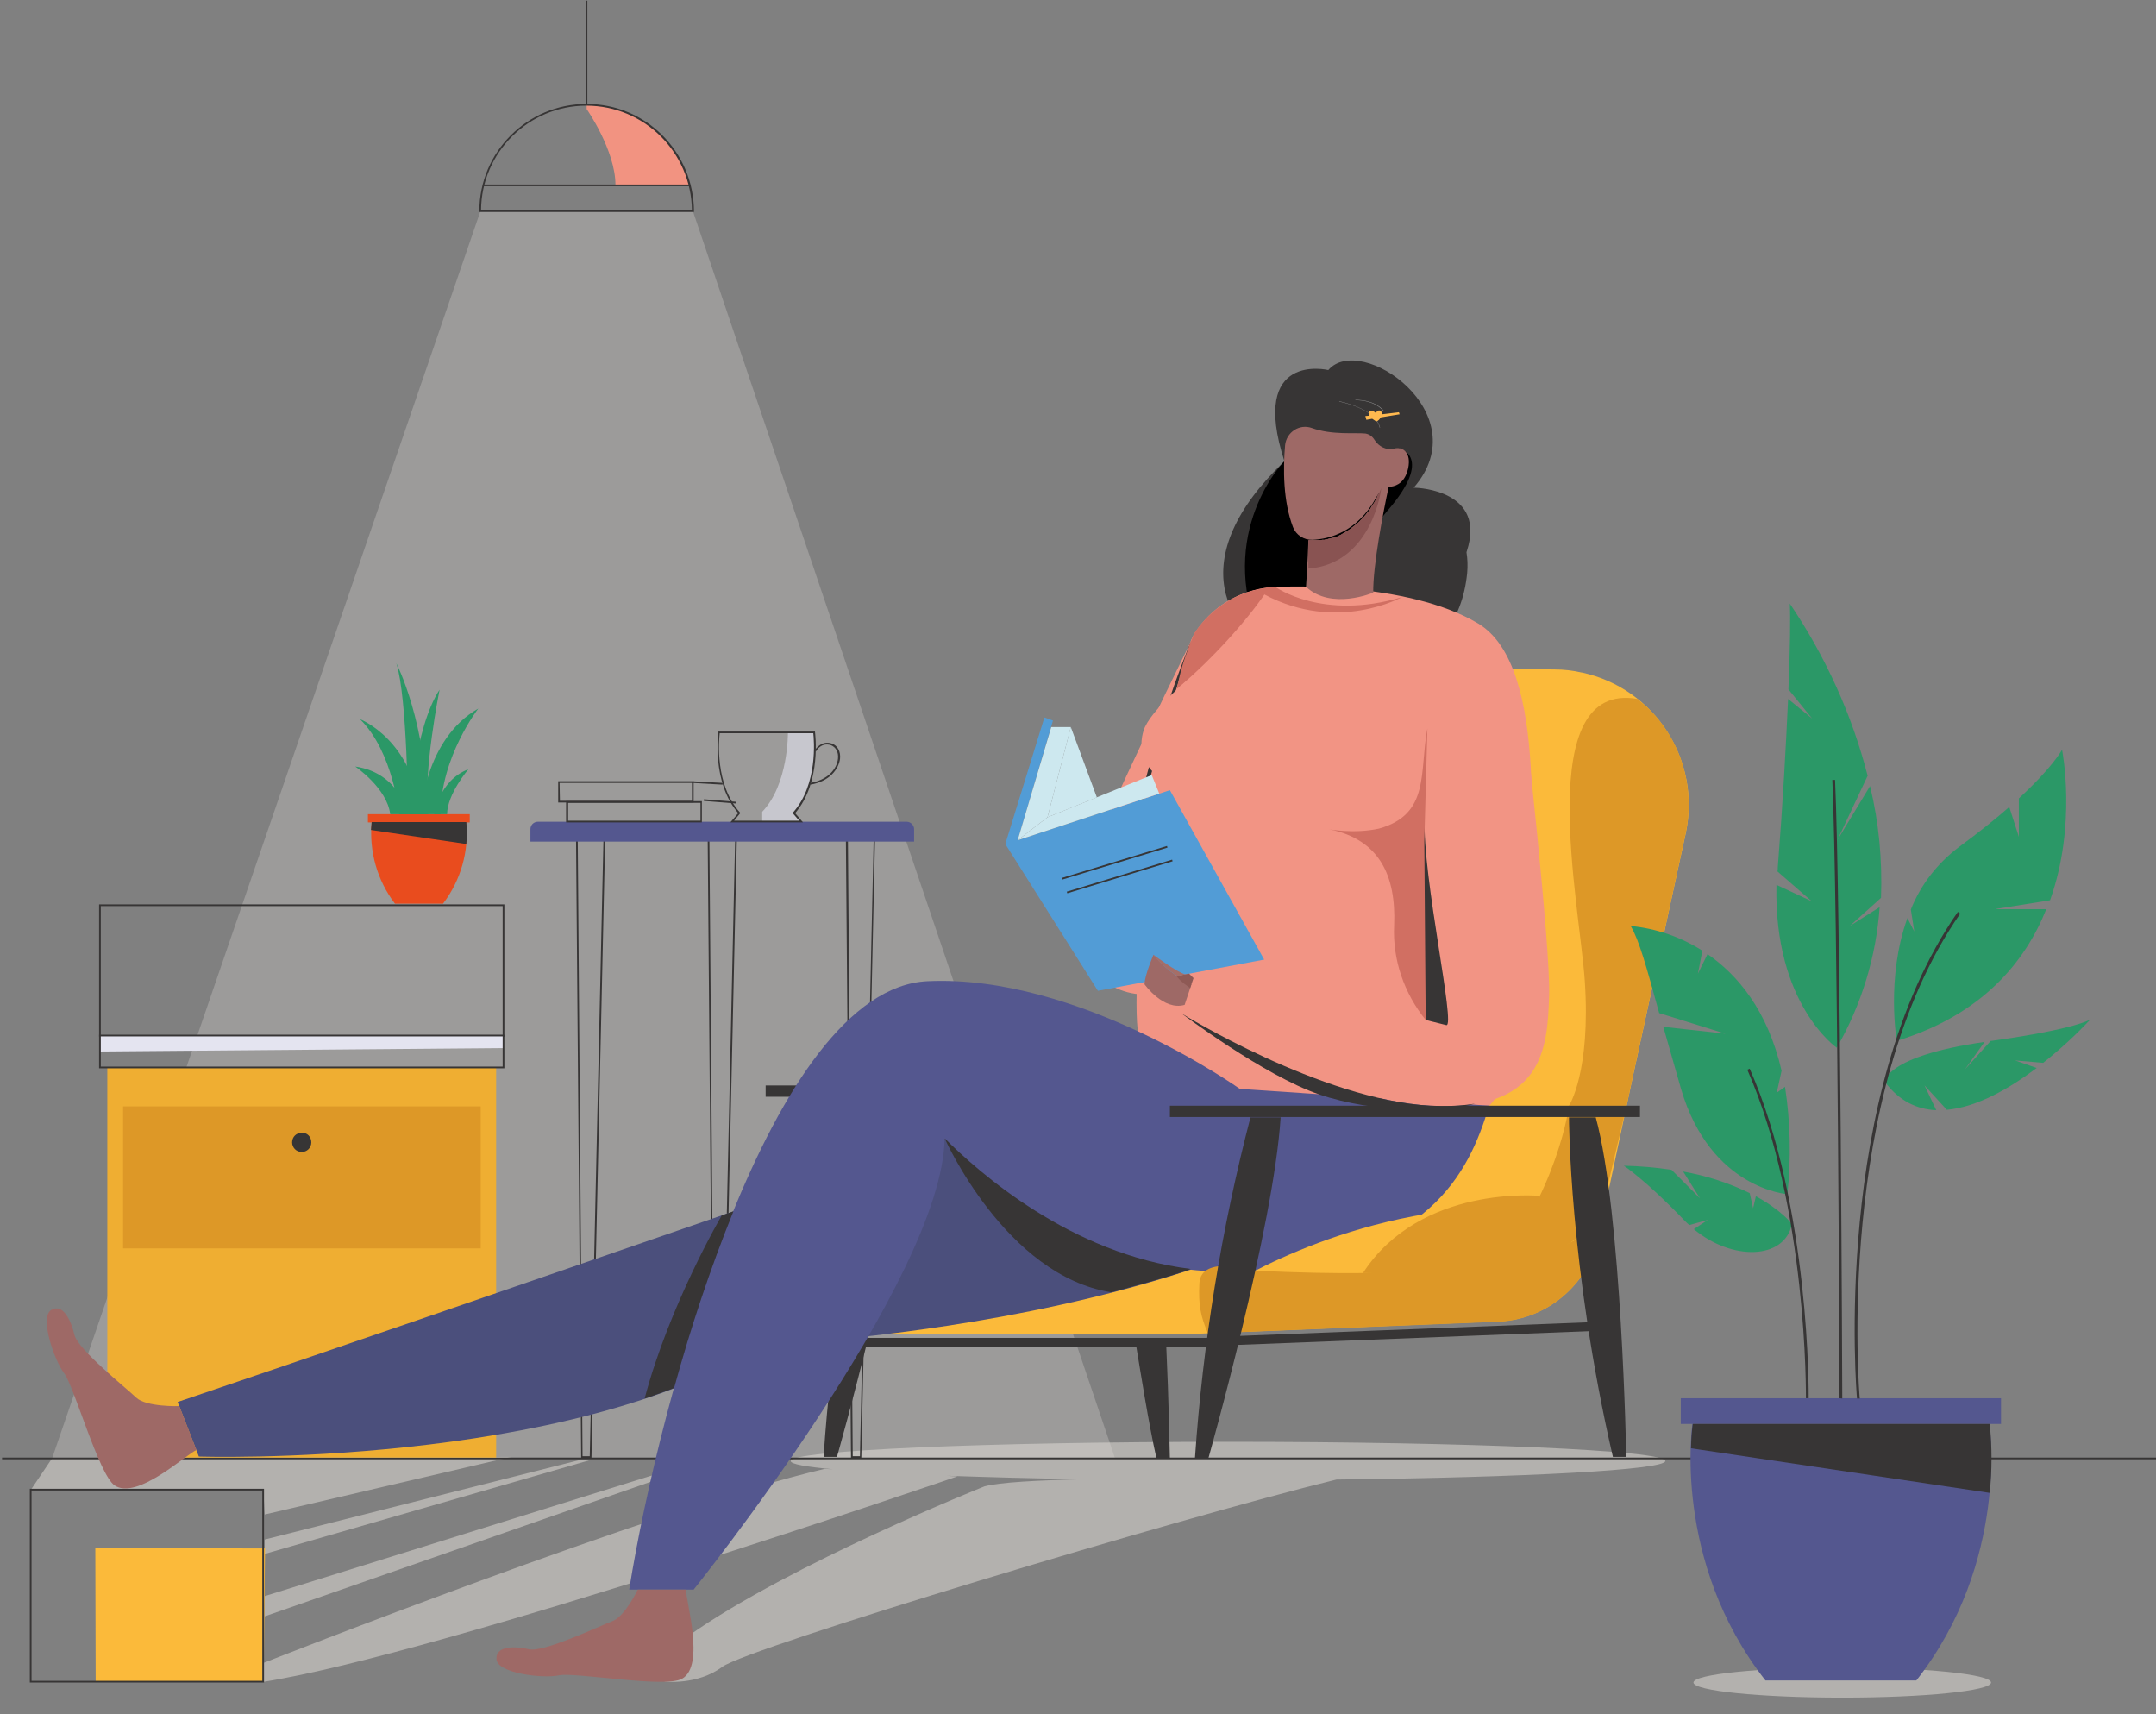 <?xml version="1.0" encoding="utf-8"?>
<!-- Generator: Adobe Illustrator 25.1.0, SVG Export Plug-In . SVG Version: 6.00 Build 0)  -->
<svg version="1.1" id="Layer_1" xmlns="http://www.w3.org/2000/svg" xmlns:xlink="http://www.w3.org/1999/xlink" x="0px" y="0px"
	 viewBox="0 0 628.8 499.8" style="enable-background:new 0 0 628.8 499.8;" xml:space="preserve">
<rect x="0" y="0" width="628.8" height="499.8" fill="#808080" stroke="none"/>
<style type="text/css">
	.st0{fill-rule:evenodd;clip-rule:evenodd;fill:#373535;}
	.st1{fill-rule:evenodd;clip-rule:evenodd;}
	.st2{opacity:0.54;}
	.st3{fill:#DEDAD4;}
	.st4{opacity:0.26;}
	.st5{fill:#EBE6E3;}
	.st6{fill:#373535;}
	.st7{fill:#F29381;}
	.st8{fill:#EFAE32;}
	.st9{fill:#DD9827;}
	.st10{fill:#FBBA3A;}
	.st11{fill:#4B4F7C;}
	.st12{fill:#F29484;}
	.st13{fill:#54578F;}
	.st14{fill:#9E6966;}
	.st15{fill:#2B9867;}
	.st16{fill:#E4E4F0;}
	.st17{opacity:0.6;}
	.st18{fill:#529CD6;}
	.st19{fill:#CDE8EF;}
	.st20{fill:#E94C1E;}
	.st21{fill:#8E5955;}
	.st22{fill:#A56E68;}
	.st23{fill-rule:evenodd;clip-rule:evenodd;fill:#9E6966;}
	.st24{fill-rule:evenodd;clip-rule:evenodd;fill:#895352;}
	.st25{fill-rule:evenodd;clip-rule:evenodd;fill:#D16F62;}
	.st26{fill-rule:evenodd;clip-rule:evenodd;fill:#F29484;}
	.st27{opacity:0.46;fill-rule:evenodd;clip-rule:evenodd;fill:#FFFFFF;}
	.st28{fill-rule:evenodd;clip-rule:evenodd;fill:#FFB94F;}
</style>
<path class="st0" d="M374.6,134.5c-10.4-32.2,12.8-26.6,12.8-26.6c9.4-11,43.8,12.6,24.9,34.3c1.8,0,21.2,1,15.5,18.5
	c0,0.1-0.1,0.2-0.1,0.3c0.3,1.9,0.4,3.9,0.2,6.1C422.3,223.9,315.3,191,374.6,134.5L374.6,134.5z"/>
<path class="st1" d="M374.6,134.5c-0.1,0.1-0.2,0.2-0.3,0.3c-1.1,1.1-20.6,22.7-5.5,54.1c7,5,16.3,7.8,25.4,7.8
	c-0.2-14.3,1-36.9,10.3-47.6c14.1-16.2,3.5-18.4,3.5-18.4l-3.9,3.1C400.2,147.1,374.6,134.5,374.6,134.5z"/>
<g id="Path_73" class="st2">
	<path class="st3" d="M15.2,425.2L9,434.4h67.8l0.4,7.2l71.9-16.8L15.2,425.2z"/>
</g>
<g id="Path_74" class="st2">
	<path class="st3" d="M77.2,453.1l95-27.4h-3.1l-91.9,23.2V453.1z"/>
</g>
<g id="Path_75" class="st2">
	<path class="st3" d="M77.2,471.3l133.4-46.5h-3.1L77.2,465.4V471.3z"/>
</g>
<g id="Path_76" class="st4">
	<path class="st5" d="M140.1,61.6h62l123.1,363.6h-310L140.1,61.6z"/>
</g>
<g class="st2">
	<path class="st3" d="M485.7,426c0,2.6-40.8,4.8-95.9,5.4c-46.5,11.4-171.7,49.1-179.1,54.6s-16.9,4.3-16.9,4.3l7.1-13.4
		c29.6-20.9,86.2-43.5,86.2-43.5c4.4-1.2,15.7-1.8,29.3-2.1c-14.9-0.2-28.5-0.6-40.3-1l3.1,0.2c0,0-150.4,51.7-202.4,59.9v-5.5
		c0,0,114.6-45.2,163.7-56.6l2.4,0.1c-7.9-0.7-12.3-1.5-12.3-2.4c0-3.1,57.1-5.6,127.6-5.6S485.7,422.9,485.7,426z"/>
</g>
<g id="Line_23">
	<rect x="0.6" y="425" class="st6" width="628.2" height="0.5"/>
</g>
<g id="Path_80">
	<path class="st7" d="M171.1,30.6L171.1,30.6v1.2c0,0,8.4,12,8.4,22.2h21.6C197.6,40.2,185.3,30.6,171.1,30.6z"/>
</g>
<g id="Ellipse_2" class="st2">
	<ellipse class="st3" cx="537.3" cy="490.6" rx="43.4" ry="4.4"/>
</g>
<g id="Rectangle_56">
	<rect x="31.3" y="311.3" class="st8" width="113.4" height="113.7"/>
</g>
<g id="Rectangle_57">
	<rect x="35.9" y="322.6" class="st9" width="104.3" height="41.4"/>
</g>
<g id="Rectangle_58">
	<path class="st6" d="M147.1,302.3H28.9v-38.6h118.2V302.3z M29.4,301.8h117.2v-37.6H29.4L29.4,301.8z"/>
</g>
<g id="Path_82">
	<path class="st6" d="M172.5,425.1h-3L168,244.4h8.5v0.2L172.5,425.1z M169.9,424.6h2.1l4-179.7h-7.5L169.9,424.6z"/>
</g>
<g id="Path_83">
	<path class="st6" d="M251.2,425.1h-3l-1.5-180.7h8.5v0.2L251.2,425.1z M248.7,424.6h2.1l4-179.7h-7.5L248.7,424.6z"/>
</g>
<g id="Path_84">
	<path class="st6" d="M210.9,425.1h-3l-1.5-180.7h8.5v0.2L210.9,425.1z M208.3,424.6h2.1l4-179.7h-7.5L208.3,424.6z"/>
</g>
<g id="Path_85">
	<path class="st10" d="M476.1,314.5l-9.8,46c-3,14-15.1,24.3-29.4,24.8l-90.5,3.7h-97.9v-26.2l96.6,0.7l16.9-77.4L476.1,314.5z"/>
</g>
<g id="Path_86">
	<path class="st6" d="M256.4,325.8c-8.5,32.4-14,65.6-16.2,99h3.9c0,0,19.1-67,21.1-99H256.4z"/>
</g>
<g id="Rectangle_59">
	<rect x="223.3" y="316.5" class="st6" width="137.1" height="3.3"/>
</g>
<g id="Rectangle_60">
	<rect x="242.5" y="390.1" class="st6" width="117.9" height="2.6"/>
</g>
<g id="Rectangle_61">
	
		<rect x="360.4" y="387.6" transform="matrix(0.999 -3.908542e-02 3.908542e-02 0.999 -14.885 16.447)" class="st6" width="105.5" height="2.6"/>
</g>
<g id="Path_87">
	<path class="st11" d="M331.3,312.6c0,0-206.2,71.5-279.5,96.2l6.2,15.9c0,0,107,3.5,164.7-32.6c0,0,161.1-5.8,208.7-75.5
		L331.3,312.6z"/>
</g>
<g id="Path_88">
	<path class="st10" d="M476.1,314.5l15.5-71.3c4.7-21.4-8.9-42.5-30.2-47.1c0,0,0,0-0.1,0c-2.6-0.6-5.2-0.9-7.9-0.9l-50.1-0.7
		c-17.9-0.2-33.8,11.6-38.7,28.9L339,314.5"/>
</g>
<g id="Path_89">
	<path class="st12" d="M372,171.2c0,0-14.1-0.5-23.3,13c-8.3,12.2-20.1,99.3-16.6,118.2c3.4,18.6,9.9,26.9,34.9,28.3
		c46.6,9.4,54.6,1.8,62.4-3.8c8.9-6.4,15-17.2,16-47c1-30.9,6.6-85.6-14.3-98.1s-57.6-10.7-57.6-10.7"/>
</g>
<g id="Path_91">
	<path class="st13" d="M361.6,317.5c0,0-47.1-33.5-91.1-31.4c-45.7,2.2-78.1,121.8-87,177.4h18.8c0,0,72.6-90.3,73.2-131.6
		c0,0,36.2,43.4,90.7,38.5c50.2-4.4,62.1-27.8,68.1-48L361.6,317.5z"/>
</g>
<g id="Path_92">
	<path class="st10" d="M355.8,376.4c0,0,34.3-23.2,81.2-24.5C437.1,351.8,396.3,380.8,355.8,376.4z"/>
</g>
<g id="Path_93">
	<path class="st9" d="M477.6,203.8c-30.8-5.4-16.9,59.8-15.4,82.2c1.8,26.6-4.6,36.4-4.6,36.4h16.8l1.7-8l15.5-71.3
		c2.9-13.3-1.2-27.2-11-36.7l-2.8-2.4C477.8,203.9,477.7,203.9,477.6,203.8z"/>
</g>
<g id="Path_94">
	<path class="st6" d="M331.2,391.4c1.6,9.6,3.7,23.2,6.1,33.9h3.9c0,0-0.3-16.6-1.1-33.9H331.2z"/>
</g>
<g id="Path_95">
	<path class="st9" d="M466.3,360.5l1.2-5.6l-0.7-0.2c0,0-3.8,20.6-100.6,15.8c0,0-16-4.9-16.4,3.7c-0.3,6.2,0.3,9.5,2.5,14.6l0,0
		l84.7-3.4C451.2,384.8,463.3,374.6,466.3,360.5z"/>
</g>
<g id="Path_96">
	<path class="st6" d="M364.7,325.8c-8.5,32.6-13.9,65.9-16.2,99.5h3.9c0,0,19.1-67.5,21.1-99.5H364.7z"/>
</g>
<g id="Path_97">
	<path class="st9" d="M457.6,322.4c0,0-3,24.6-22.9,49.2c0,0,22-4.3,32.1-17l7.6-32.2L457.6,322.4z"/>
</g>
<g id="Rectangle_62">
	<rect x="341.2" y="322.4" class="st6" width="137.1" height="3.3"/>
</g>
<g id="Path_98">
	<path class="st6" d="M457.6,325.8c0,0,0,43.6,12.8,99h3.9c0,0-1.3-71.2-8.9-99H457.6z"/>
</g>
<g id="Path_99">
	<path class="st9" d="M449.1,348.7c0,0-34.8-3.4-51.6,22.5l37.1,0.5l14.4-3V348.7z"/>
</g>
<g id="Path_100">
	<path class="st6" d="M275.5,331.9L275.5,331.9c0,0,17.8,40.1,48.6,44.9c0,0,18.3-4.8,23.2-6.8l0,0
		C312.3,365.7,285.5,341.9,275.5,331.9z"/>
</g>
<g id="Path_101">
	<path class="st6" d="M196.6,404.7c4.8-17.5,10.5-34.7,17.3-51.5l0,0l-3.4,1.2c0,0-15.3,26.1-22.5,53.4
		C188,407.8,194.2,405.7,196.6,404.7L196.6,404.7z"/>
</g>
<g id="Path_102">
	<path class="st12" d="M444.4,206.5c0,0,7.9,69.5,7.4,83.9c-0.5,15.3-1.6,33.8-34.6,32c-31.9-1.7-72.6-26.9-72.6-26.9l4-11.5
		c0,0,44.5,7.4,73.2,14.9c0,0-6.7-43-6-60.2S427.6,199.9,444.4,206.5z"/>
</g>
<g id="Path_103">
	<path class="st12" d="M348.7,184.3c0,0-27.5,55.2-33.7,73.7s5.2,30.9,17.2,31.9C332.2,289.9,330.8,244.2,348.7,184.3z"/>
</g>
<g id="Path_107">
	<path class="st6" d="M415.8,297.4c2.1,0.5,4.1,1,6,1.5c2.9,0.8-7-43.2-6.3-60.4C415.5,238.5,412.4,273.5,415.8,297.4L415.8,297.4z"
		/>
</g>
<g id="Path_108">
	<path class="st6" d="M417.2,322.4c-31.9-1.7-72.6-26.9-72.6-26.9s24,18.1,40.1,23.6s36.8,5.4,45.5,2.7l0,0
		C425.9,322.5,421.5,322.6,417.2,322.4z"/>
</g>
<g id="Path_109">
	<path class="st14" d="M186,463.5c0,0-3.7,7.8-7.4,9.2s-20.1,9.2-24.3,8.2s-9.9-1-9.5,3s13.5,5.6,18.2,4.6s31,3.8,35.9,1
		c6.9-3.8,1-23,1.2-26L186,463.5z"/>
</g>
<g id="Rectangle_63">
	<path class="st13" d="M156.9,239.6h107.5c1.2,0,2.2,1,2.2,2.2l0,0l0,0v3.6H154.7v-3.6C154.7,240.5,155.7,239.6,156.9,239.6z"/>
</g>
<g id="Path_111">
	<path class="st6" d="M236.3,228.8l-0.1-0.5c5.2-0.8,7.9-4.1,8.2-7.1c0.2-1.9-0.6-3.3-2-3.9c-2.8-1-4.4,1.6-4.4,1.8l-0.4-0.3
		c0,0,1.9-3.1,5-2c1.7,0.6,2.6,2.3,2.4,4.4C244.6,224.4,241.8,227.9,236.3,228.8z"/>
</g>
<g id="Rectangle_64">
	<path class="st6" d="M204.7,239.8h-39.6v-6.2h39.6V239.8z M165.7,239.3h38.6v-5.2h-38.6L165.7,239.3z"/>
</g>
<g id="Rectangle_65">
	<path class="st6" d="M202.3,234h-39.5v-6.2h39.5V234z M163.3,233.5h38.5v-5.2h-38.6L163.3,233.5z"/>
</g>
<g id="Line_24">
	
		<rect x="209.6" y="229" transform="matrix(7.974522e-02 -0.997 0.997 7.974522e-02 -39.757 424.248)" class="st6" width="0.5" height="9.3"/>
</g>
<g id="Line_25">
	
		<rect x="206.3" y="223.8" transform="matrix(5.582145e-02 -0.998 0.998 5.582145e-02 -32.923 421.691)" class="st6" width="0.5" height="8.8"/>
</g>
<g id="Group_41">
	<g id="Path_112">
		<path class="st15" d="M518.2,318.6l1.4-6.4c-4.1-17.7-12.9-28-21.6-34l-2.8,5.7l1.3-6.7c-6.3-4-13.5-6.5-20.9-7.2
			c2.5,4.3,4.5,11.6,8.3,25.4l19.3,6l-18.1-2c1.5,5.2,3.2,11.2,5.2,18.2c8.6,29.1,31,30.6,31,30.6c1.1-10.4,0.9-21-0.7-31.3
			L518.2,318.6z"/>
	</g>
	<g id="Path_113">
		<path class="st15" d="M512.1,348.8l-0.8,3.5l-1-4.4c-6.1-3-12.7-5.1-19.4-6.3l4.9,7.8l-8.3-8.3c-4.6-0.7-9.2-1.1-13.9-1.2
			c0,0,6.4,4.2,17.7,16c0.5,0.5,0.9,0.9,1.4,1.3l5.4-1.5l-4.1,2.7c11.2,9.3,26.4,8.9,28.6-1.4C522.7,356.9,519.6,352.9,512.1,348.8z
			"/>
	</g>
	<g id="Path_114">
		<path class="st15" d="M580.8,303.5h-0.2l-7.5,8.3l5.7-8c-29.1,4.2-29.1,11.6-29.1,11.6c4.2,5.7,9.5,8.1,15,8.3l-3.4-7.2l6.5,7.1
			c9-0.8,18.5-6.4,26.2-12.2l-6.3-2.2l8.2,0.7c4.9-3.9,9.5-8.1,13.7-12.6C609.8,297.1,606.1,300,580.8,303.5z"/>
	</g>
	<g id="Path_115">
		<path class="st15" d="M582.3,265l15.6-2.5c7.9-22.1,3.5-43.9,3.5-43.9s-2.6,5-12.6,14.2v11.2l-2.8-8.7c-3.9,3.4-8.7,7.3-14.7,11.7
			c-6.2,4.7-11.1,10.9-14,18.2l1,6.4l-2-3.9c-6.3,17.4-3.1,35.8-3.1,35.8c24.8-7.6,37.4-22.9,43.6-38.4H582.3z"/>
	</g>
	<g id="Path_116">
		<path class="st15" d="M539.5,270l9.1-8.2c0.4-11-0.6-21.9-3.2-32.6l-9.5,15.7l8.8-18.7c-4.6-17.9-12.3-34.8-22.7-50.2
			c0.2,3.8,0.1,12.6-0.4,25l6.9,8.5l-7-5.7c-0.6,13.2-1.5,30-3,49c0,0.4,0,0.9-0.1,1.3l10,8.7l-10.3-4.8
			c-0.8,34.9,17.6,47.5,17.6,47.5c7.2-12.5,11.5-26.6,12.5-41L539.5,270z"/>
	</g>
	<g id="Rectangle_66">
		<rect x="490.2" y="407.7" class="st13" width="93.4" height="7.5"/>
	</g>
	<g id="Path_117">
		<path class="st13" d="M580.2,415.2h-86.6c0,0-6,40,21.3,74.8h44C586.2,455.2,580.2,415.2,580.2,415.2z"/>
	</g>
	<g id="Path_118">
		<path class="st6" d="M580.3,435.3c0.7-6.7,0.7-13.4,0-20.1h-86.6c-0.3,2.3-0.5,4.7-0.5,7.1L580.3,435.3z"/>
	</g>
	<g id="Group_40">
		<g id="Group_37">
			<g id="Path_119">
				<path class="st6" d="M541.6,407.8c-0.1-0.9-7.6-88.8,29.4-141.9l0.7,0.5c-36.8,52.9-29.4,140.5-29.3,141.4L541.6,407.8z"/>
			</g>
		</g>
		<g id="Group_38">
			<g id="Path_120">
				<path class="st6" d="M536.5,407.7c0-1.4-0.5-144-2.1-180.3h0.8c1.6,36.4,2.1,178.9,2.1,180.4L536.5,407.7z"/>
			</g>
		</g>
		<g id="Group_39">
			<g id="Path_121">
				<path class="st6" d="M527.5,407.7h-0.8c0-0.5,0.5-55.7-17.1-95.8l0.7-0.3C528,351.8,527.5,407.2,527.5,407.7z"/>
			</g>
		</g>
	</g>
</g>
<g id="Path_122">
	<path class="st6" d="M90.8,333.1c0,1.6-1.3,2.8-2.8,2.8c-1.6,0-2.8-1.3-2.8-2.8c0-1.6,1.2-2.8,2.8-2.8l0,0
		C89.6,330.2,90.8,331.5,90.8,333.1C90.8,333,90.8,333.1,90.8,333.1z"/>
</g>
<g id="Path_123">
	<path class="st16" d="M29.2,302h117.7v3.6l-117.7,1L29.2,302z"/>
</g>
<g id="Rectangle_67">
	<path class="st6" d="M147.1,311.5H28.9v-9.8h118.2V311.5z M29.4,311h117.2v-8.8H29.4V311z"/>
</g>
<g id="Path_124" class="st17">
	<path class="st16" d="M237.4,213.6h-7.6c0,0,0.2,15.1-7.5,23.1v2.9h11.2l-2.1-2.4C239.6,228.2,237.4,213.6,237.4,213.6z"/>
</g>
<g id="Path_125">
	<path class="st6" d="M234.2,239.8H213l2.3-2.7c-7.8-9-5.8-23.4-5.8-23.6v-0.2h28.2v0.2c0,0.1,2,14.6-5.8,23.6L234.2,239.8z
		 M214.1,239.3h19l-1.9-2.2l0.1-0.2c7.3-8.2,6.1-21.3,5.9-23.1h-27.3c-0.2,1.8-1.5,14.9,5.9,23.1l0.1,0.2L214.1,239.3z"/>
</g>
<g id="Path_126">
	<path class="st10" d="M27.8,451.4l49.5,0.1l-0.4,38.9h-49L27.8,451.4z"/>
</g>
<g id="Rectangle_68">
	<path class="st6" d="M77.1,490.6H8.7v-56.5h68.3V490.6z M9.2,490.1h67.3v-55.5H9.2L9.2,490.1z"/>
</g>
<g id="Path_141">
	<path class="st6" d="M202.3,61.8h-62.5v-0.2c0-17.3,14-31.3,31.3-31.3l0,0l0,0c17.3,0,31.2,14,31.3,31.3V61.8z M140.3,61.3h61.5
		c-0.2-16.9-13.9-30.5-30.8-30.5l0,0C154.2,30.8,140.4,44.4,140.3,61.3L140.3,61.3z"/>
</g>
<g id="Line_27">
	<rect x="170.8" y="0.2" class="st6" width="0.5" height="30.4"/>
</g>
<g id="Line_28">
	<rect x="141" y="53.8" class="st6" width="60.2" height="0.5"/>
</g>
<g id="Path_143">
	<path class="st6" d="M347.5,186.6c0,0-13.1,41.2-17.8,62.3C329.7,248.9,333.4,221,347.5,186.6z"/>
</g>
<g id="Group_43">
	<g id="Path_144">
		<path class="st18" d="M304.6,209.2l-11.4,36.9l27,42.8l48.5-9.1l-27.5-49.4L296.8,245l10.3-34.9L304.6,209.2z"/>
	</g>
	<g id="Path_145">
		<path class="st19" d="M296.8,245l8.7-6.7l30.4-12.3l2.2,5.4L296.8,245z"/>
	</g>
	<g id="Path_146">
		<path class="st19" d="M306.6,212h5.7l-6.8,26.3l-8.7,6.7L306.6,212z"/>
	</g>
	<g id="Path_147">
		<path class="st19" d="M312.3,212l7.6,20.5l-14.4,5.8L312.3,212z"/>
	</g>
</g>
<g id="Rectangle_69">
	<rect x="107.3" y="237.4" class="st20" width="29.7" height="2.4"/>
</g>
<g id="Path_148">
	<path class="st20" d="M136,239.7h-27.6c-0.8,8.5,1.6,17,6.8,23.8h14C134.4,256.7,136.8,248.2,136,239.7z"/>
</g>
<g id="Path_149">
	<path class="st6" d="M136,246.1c0.2-2.1,0.2-4.3,0-6.4h-27.6c-0.1,0.8-0.1,1.5-0.2,2.3L136,246.1z"/>
</g>
<g id="Group_44">
	<g id="Path_150">
		<path class="st15" d="M122.7,237.4c0,0,1-21.8,16.8-30.8c0,0-11,14.1-11,30.8H122.7z"/>
	</g>
	<g id="Path_151">
		<path class="st15" d="M116.4,237.4c0,0-1.6-18-11.4-27.7c0,0,15.4,5.9,17.7,27.7H116.4z"/>
	</g>
	<g id="Path_152">
		<path class="st15" d="M119,237.4c0,0-2.4-12-15.4-13.9c0,0,9.3,6.3,10.2,13.9H119z"/>
	</g>
	<g id="Path_153">
		<path class="st15" d="M119,237.4c0,0-0.2-34-3.4-44c0,0,9.1,17.8,8.9,44H119z"/>
	</g>
	<g id="Path_154">
		<path class="st15" d="M126.6,237.4c0,0,1.5-9.9,10-13.1c0,0-6.2,7.3-6.2,13.1H126.6z"/>
	</g>
	<g id="Path_155">
		<path class="st15" d="M119.4,237.4c0,0,1.3-24.8,8.8-36.3c0,0-4.9,24.3-3.3,36.3L119.4,237.4z"/>
	</g>
</g>
<g id="Line_30">
	
		<rect x="308.9" y="251.3" transform="matrix(0.957 -0.291 0.291 0.957 -59.116 105.402)" class="st6" width="32.1" height="0.5"/>
</g>
<g id="Line_31">
	
		<rect x="310.4" y="255.3" transform="matrix(0.957 -0.291 0.291 0.957 -60.218 105.998)" class="st6" width="32.1" height="0.5"/>
</g>
<g id="Path_156">
	<path class="st14" d="M347.5,287c-4.3-2-8.1-5-11.1-8.6c0,0-2.6,6.1-2.6,8.6c0,0,5.5,7.8,11.7,6L347.5,287z"/>
</g>
<g id="Path_157">
	<path class="st21" d="M343.2,284.6c0.8-0.1,1-0.2,1.9-0.4l1.7-0.3l1.3,1.3l-1,2.9C347.1,288.1,343.7,285.8,343.2,284.6z"/>
</g>
<g id="Path_158">
	<path class="st22" d="M336.4,278.4c0,0,7,5.2,9.3,5.7l-2.4,0.5C343.2,284.6,338.1,281,336.4,278.4z"/>
</g>
<path id="Path_110" class="st14" d="M52.3,410c0,0-9.7,0.3-12.6-2.5s-17-14-18-18.3s-3.4-9.3-6.8-7.2s0.9,14.6,3.8,18.4
	s10.1,29.5,14.7,32.7c6.5,4.5,21.1-9.2,23.9-10.3L52.3,410z"/>
<path class="st23" d="M374.8,129.8c-0.6,6.9-0.6,16.3,2.3,23.9c0.9,2.3,3.2,3.8,5.7,3.7c4.9-0.2,13.1-2.3,18.6-12.4
	c0.9-1.7,2.5-2.8,4.3-3.1c1.9-0.3,4.1-1.4,5-5.4c0.9-4.4-1.4-6.4-4.1-5.7c-2.2,0.6-4.5-0.6-5.7-2.5c-0.6-1-1.5-1.7-2.7-1.9
	c-3.1-0.3-9.7,0.5-15.6-1.6C379,123.5,375.2,126,374.8,129.8z"/>
<path class="st23" d="M405,142c-1.5,6.9-4.6,22.8-4.5,30.8c0,0-12.2,5.2-19.6-1.7c0,0,0.5-7.2,0.7-13.6l0,0c0.2,0,0.5,0,0.7,0l0,0
	c0.1,0,0.2,0,0.2,0l0.1,0c0.1,0,0.2,0,0.2,0l0,0c0.2,0,0.3,0,0.5,0c0,0,0.1,0,0.1,0c0.1,0,0.1,0,0.2,0c0,0,0.1,0,0.1,0
	c0.1,0,0.1,0,0.2,0c0.1,0,0.1,0,0.2,0c0.1,0,0.2,0,0.3,0c0.1,0,0.1,0,0.2,0c0.1,0,0.1,0,0.2,0c0.1,0,0.1,0,0.2,0c0.1,0,0.1,0,0.2,0
	c0.1,0,0.2,0,0.4-0.1c0.1,0,0.1,0,0.2,0c0.1,0,0.2,0,0.2,0c0.1,0,0.1,0,0.2,0c0.1,0,0.2,0,0.3-0.1c0,0,0.1,0,0.1,0
	c0.1,0,0.3-0.1,0.4-0.1c0,0,0.1,0,0.1,0c0.1,0,0.2,0,0.3-0.1c0,0,0.1,0,0.1,0c0.1,0,0.2-0.1,0.3-0.1c0,0,0.1,0,0.1,0
	c0.1,0,0.3-0.1,0.4-0.1c0,0,0.1,0,0.1,0c0.1,0,0.2-0.1,0.3-0.1c0,0,0.1,0,0.1,0c0.1,0,0.3-0.1,0.4-0.1l0,0c0.1-0.1,0.3-0.1,0.4-0.2
	c0,0,0.1,0,0.1,0c0.1,0,0.2-0.1,0.4-0.1c0,0,0.1,0,0.1-0.1c0.3-0.1,0.6-0.3,0.9-0.4c0,0,0.1,0,0.1-0.1c0.1-0.1,0.2-0.1,0.4-0.2
	c0,0,0.1,0,0.1-0.1c0.3-0.2,0.6-0.3,0.9-0.5c0,0,0.1,0,0.1-0.1c0.1-0.1,0.2-0.2,0.4-0.2c0,0,0.1,0,0.1-0.1c0.2-0.1,0.3-0.2,0.5-0.3
	l0,0c0.1-0.1,0.3-0.2,0.4-0.3c0,0,0.1-0.1,0.1-0.1c0.1-0.1,0.2-0.2,0.4-0.3c0,0,0.1,0,0.1-0.1c0.2-0.1,0.3-0.2,0.5-0.4l0,0
	c0.1-0.1,0.3-0.2,0.4-0.3c0,0,0.1-0.1,0.1-0.1c0.1-0.1,0.2-0.2,0.4-0.3c0,0,0.1-0.1,0.1-0.1c0.1-0.1,0.3-0.3,0.4-0.4
	c0,0,0,0,0.1-0.1c0.1-0.1,0.2-0.3,0.4-0.4c0,0,0.1-0.1,0.1-0.1c0.1-0.1,0.2-0.3,0.4-0.4c0,0,0.1-0.1,0.1-0.1
	c0.1-0.2,0.3-0.3,0.4-0.5c0,0,0.1-0.1,0.1-0.1c0.1-0.1,0.2-0.3,0.3-0.4c0,0,0.1-0.1,0.1-0.1c0.1-0.2,0.2-0.3,0.4-0.5
	c0,0,0-0.1,0.1-0.1c0.1-0.2,0.3-0.4,0.4-0.6c0,0,0.1-0.1,0.1-0.1c0.1-0.2,0.2-0.3,0.3-0.5c0-0.1,0.1-0.1,0.1-0.2
	c0.1-0.2,0.2-0.4,0.3-0.5c0,0,0-0.1,0.1-0.1c0.1-0.2,0.3-0.4,0.4-0.6c0-0.1,0.1-0.1,0.1-0.2c0.1-0.2,0.2-0.3,0.3-0.5
	c0-0.1,0.1-0.1,0.1-0.2c0.1-0.2,0.2-0.4,0.3-0.6c0,0,0,0,0-0.1c0.1-0.2,0.2-0.5,0.4-0.7c0-0.1,0.1-0.1,0.1-0.2
	c0.1-0.2,0.2-0.4,0.3-0.6c0-0.1,0.1-0.2,0.1-0.2c0.1-0.3,0.2-0.5,0.3-0.8C403,141.8,403.9,142,405,142z"/>
<path class="st24" d="M381.6,165.8c0-2.4-0.1-5.4,0-8.3l0,0c0.2,0,0.5,0,0.7,0l0,0c0.1,0,0.2,0,0.2,0l0.1,0c0.1,0,0.2,0,0.2,0l0,0
	c0.2,0,0.3,0,0.5,0c0,0,0.1,0,0.1,0c0.1,0,0.1,0,0.2,0c0,0,0.1,0,0.1,0c0.1,0,0.1,0,0.2,0c0.1,0,0.1,0,0.2,0c0.1,0,0.2,0,0.3,0
	c0.1,0,0.1,0,0.2,0c0.1,0,0.1,0,0.2,0c0.1,0,0.1,0,0.2,0c0.1,0,0.1,0,0.2,0c0.1,0,0.2,0,0.4-0.1c0.1,0,0.1,0,0.2,0
	c0.1,0,0.2,0,0.2,0c0.1,0,0.1,0,0.2,0c0.1,0,0.2,0,0.3-0.1c0,0,0.1,0,0.1,0c0.1,0,0.3-0.1,0.4-0.1c0,0,0.1,0,0.1,0
	c0.1,0,0.2,0,0.3-0.1c0,0,0.1,0,0.1,0c0.1,0,0.2-0.1,0.3-0.1c0,0,0.1,0,0.1,0c0.1,0,0.3-0.1,0.4-0.1c0,0,0.1,0,0.1,0
	c0.1,0,0.2-0.1,0.3-0.1c0,0,0.1,0,0.1,0c0.1,0,0.3-0.1,0.4-0.1l0,0c0.1-0.1,0.3-0.1,0.4-0.2c0,0,0.1,0,0.1,0c0.1,0,0.2-0.1,0.4-0.1
	c0,0,0.1,0,0.1-0.1c0.3-0.1,0.6-0.3,0.9-0.4c0,0,0.1,0,0.1-0.1c0.1-0.1,0.2-0.1,0.4-0.2c0,0,0.1,0,0.1-0.1c0.3-0.2,0.6-0.3,0.9-0.5
	c0,0,0.1,0,0.1-0.1c0.1-0.1,0.2-0.2,0.4-0.2c0,0,0.1,0,0.1-0.1c0.2-0.1,0.3-0.2,0.5-0.3l0,0c0.1-0.1,0.3-0.2,0.4-0.3
	c0,0,0.1-0.1,0.1-0.1c0.1-0.1,0.2-0.2,0.4-0.3c0,0,0.1,0,0.1-0.1c0.2-0.1,0.3-0.2,0.5-0.4l0,0c0.1-0.1,0.3-0.2,0.4-0.3
	c0,0,0.1-0.1,0.1-0.1c0.1-0.1,0.2-0.2,0.4-0.3c0,0,0.1-0.1,0.1-0.1c0.1-0.1,0.3-0.3,0.4-0.4c0,0,0,0,0.1-0.1
	c0.1-0.1,0.2-0.3,0.4-0.4c0,0,0.1-0.1,0.1-0.1c0.1-0.1,0.2-0.3,0.4-0.4c0,0,0.1-0.1,0.1-0.1c0.1-0.2,0.3-0.3,0.4-0.5
	c0,0,0.1-0.1,0.1-0.1c0.1-0.1,0.2-0.3,0.3-0.4c0,0,0.1-0.1,0.1-0.1c0.1-0.2,0.2-0.3,0.4-0.5c0,0,0-0.1,0.1-0.1
	c0.1-0.2,0.3-0.4,0.4-0.6c0,0,0.1-0.1,0.1-0.1c0.1-0.2,0.2-0.3,0.3-0.5c0-0.1,0.1-0.1,0.1-0.2c0.1-0.2,0.2-0.4,0.3-0.5
	c0,0,0-0.1,0.1-0.1c0.1-0.2,0.3-0.4,0.4-0.6c0-0.1,0.1-0.1,0.1-0.2c0.1-0.2,0.2-0.3,0.3-0.5c0-0.1,0.1-0.1,0.1-0.2
	c0.1-0.2,0.2-0.4,0.3-0.6c0,0,0,0,0-0.1c0.1-0.2,0.2-0.5,0.4-0.7c0-0.1,0.1-0.1,0.1-0.2c0.1-0.2,0.2-0.4,0.3-0.6
	c0-0.1,0.1-0.2,0.1-0.2c0.1-0.3,0.2-0.5,0.3-0.8C403,141.8,400.5,164.3,381.6,165.8z"/>
<path class="st25" d="M368.7,173.3l0.6-1.9l2.6-0.3c0,0,13.8,10,37,3C408.9,174.1,390,184.7,368.7,173.3z"/>
<path class="st25" d="M415.4,245.4l0.4,52l0,0c-6.3-7.8-9.7-17.6-9.2-27.6c0.6-14.5-4.3-25-18.9-28c0,0,7.2,1.4,14.5-0.2
	c15-4.2,11.7-16.6,14.1-29.2L415.4,245.4z"/>
<path class="st25" d="M348.2,184.9c0.9-1.5,7.4-11.9,21.9-13.6c-4.5,7.3-15.5,20.1-26.9,29.6c1.6-7.5,2.1-8.4,4.8-15.6
	C348.1,185.1,348.1,185,348.2,184.9z"/>
<path class="st26" d="M347.7,197.2c0,0-12.4,9.9-14.2,15.9c-2.5,8.4,3.5,13.3,5.8,14s10.8,1.3,11.5,0.1c0.7-1.2,6.2-10.2,5.7-12.4
	c-0.5-2.1,1,0.2-1-3.8C353.7,206.9,347.7,197.2,347.7,197.2z"/>
<path class="st27" d="M390.6,117.1c0,0,10.5,1.9,11.8,7.6l0.1,0c-1.3-5.7-11.9-7.7-11.9-7.7L390.6,117.1z"/>
<path class="st27" d="M395.3,116.7c0,0,5.4-0.3,8.3,3.3l0.1-0.1c-2.9-3.6-8.4-3.3-8.4-3.3L395.3,116.7z"/>
<path class="st28" d="M398.2,121.3l1.2-0.1c-0.2-0.3-0.3-0.7-0.2-0.9c0.5-1,1.7-0.3,2.1,0.2c0,0,0.2-1,1.2-0.8
	c0.4,0.1,0.5,0.6,0.5,1.1l5-0.6l0.2,0.6l-5.5,0.9c-0.3,0.5-0.7,1-1.3,1.2c0,0-0.6-0.4-1.2-0.8l-1.7,0.3L398.2,121.3z"/>
</svg>
